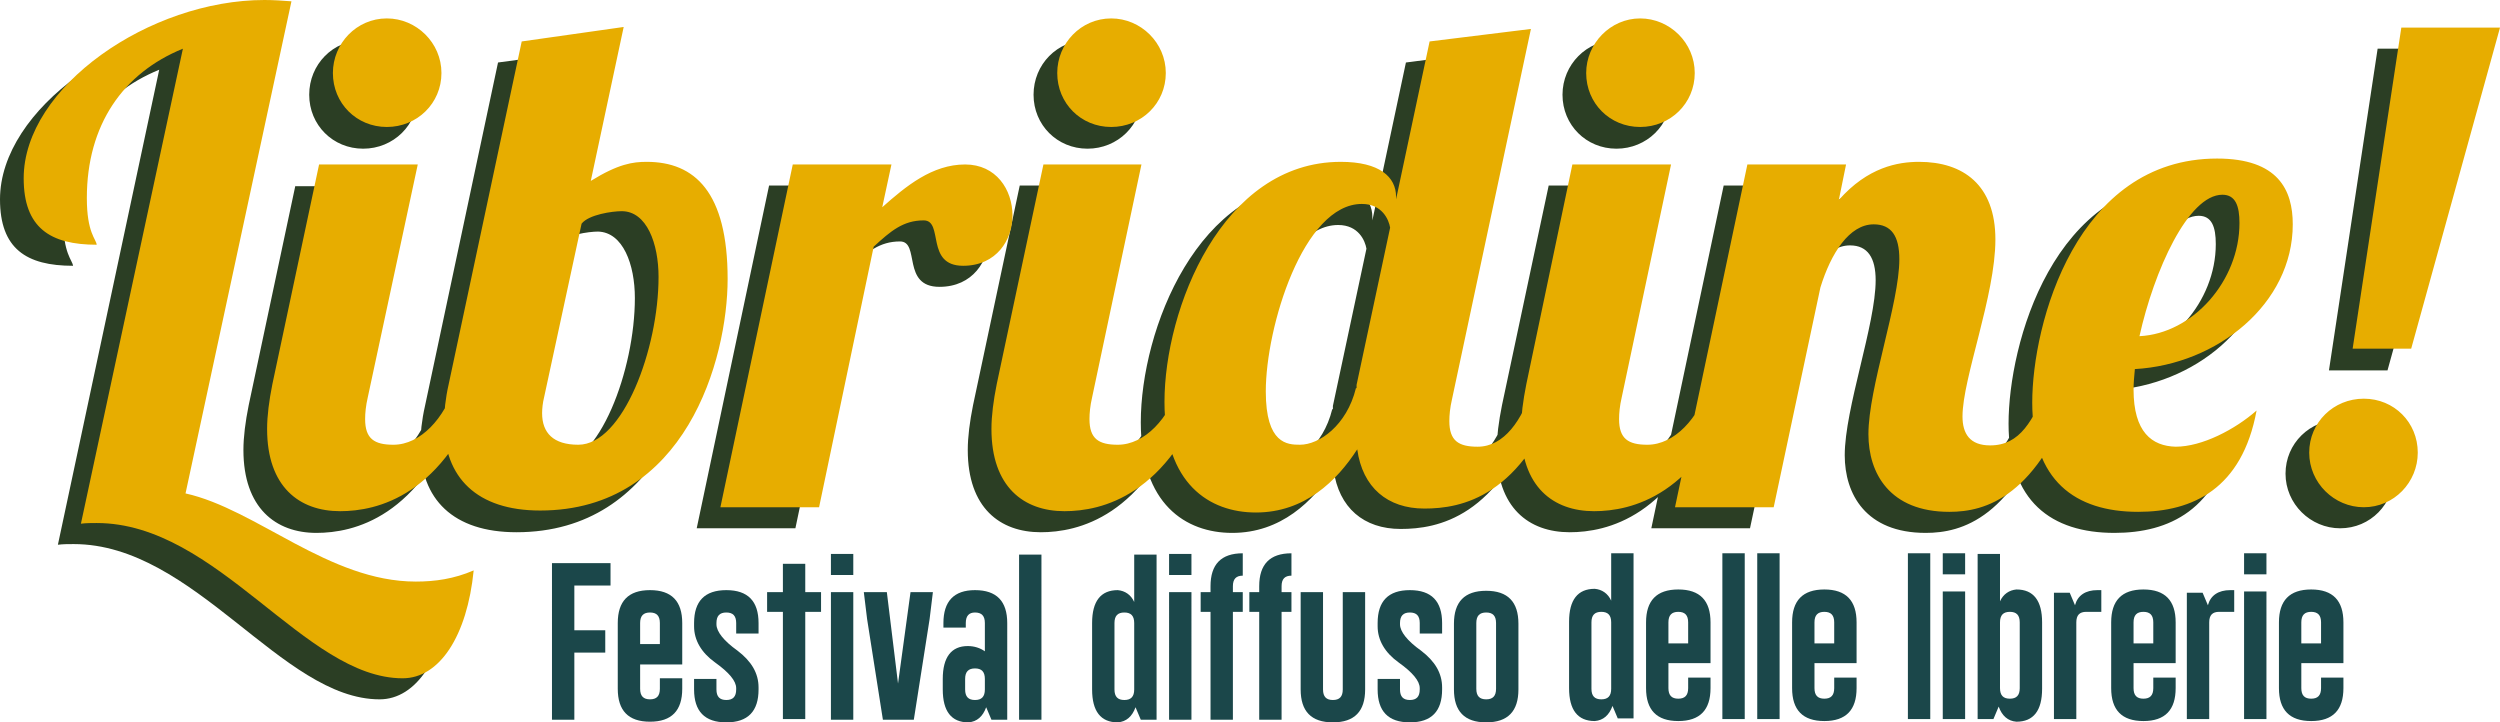 <?xml version="1.0" encoding="utf-8"?>
<!-- Generator: Adobe Illustrator 28.4.1, SVG Export Plug-In . SVG Version: 6.00 Build 0)  -->
<svg version="1.1" id="Livello_1" xmlns="http://www.w3.org/2000/svg" xmlns:xlink="http://www.w3.org/1999/xlink" x="0px" y="0px"
	 viewBox="0 0 380 109.8" style="enable-background:new 0 0 380 109.8;" xml:space="preserve">
<style type="text/css">
	.st0{fill:#1B474A;}
	.st1{fill:#2B3E24;}
	.st2{fill:#E7AD00;}
</style>
<g>
	<path class="st0" d="M349.8,97.8v-3.2c0-1.1,0.5-1.6,1.5-1.6c1,0,1.5,0.5,1.5,1.6v3.2H349.8z M356.2,100.9v-6.3c0-3.3-1.6-5-4.9-5
		c-3.3,0-4.9,1.7-4.9,5v10c0,3.3,1.6,5,4.9,5c3.3,0,4.9-1.7,4.9-5v-1.6h-3.4v1.6c0,1.1-0.5,1.6-1.5,1.6h0c-1,0-1.5-0.5-1.5-1.6v-3.8
		H356.2z M341.1,87.3h3.4v-3.2h-3.4V87.3z M341.1,109.3h3.4V89.9h-3.4V109.3z M339.7,89.7c-0.2,0-0.5,0-0.7,0c-1.8,0-3,0.8-3.4,2.3
		l-0.8-1.9h-2.4v19.2h3.4V94.6c0-1.1,0.5-1.6,1.5-1.6h2.3V89.7z M324.3,97.8v-3.2c0-1.1,0.5-1.6,1.5-1.6c1,0,1.5,0.5,1.5,1.6v3.2
		H324.3z M330.7,100.9v-6.3c0-3.3-1.6-5-4.9-5c-3.3,0-4.9,1.7-4.9,5v10c0,3.3,1.6,5,4.9,5c3.3,0,4.9-1.7,4.9-5v-1.6h-3.4v1.6
		c0,1.1-0.5,1.6-1.5,1.6h0c-1,0-1.5-0.5-1.5-1.6v-3.8H330.7z M319.5,89.7c-0.2,0-0.5,0-0.7,0c-1.8,0-3,0.8-3.4,2.3l-0.8-1.9h-2.4
		v19.2h3.4V94.6c0-1.1,0.5-1.6,1.5-1.6h2.3V89.7z M307,104.6c0,1.1-0.5,1.6-1.5,1.6c-1,0-1.5-0.5-1.5-1.6V94.6
		c0-1.1,0.5-1.6,1.5-1.6c1,0,1.5,0.5,1.5,1.6V104.6z M310.4,94.6c0-3.3-1.3-5-3.9-5c-1.1,0.1-2,0.7-2.5,1.8v-7.2h-3.4v25.1h2.4
		l0.8-1.9c0.5,1.4,1.4,2.2,2.7,2.3c2.6,0,3.9-1.7,3.9-5V94.6z M295.3,87.3h3.4v-3.2h-3.4V87.3z M295.3,109.3h3.4V89.9h-3.4V109.3z
		 M290,109.3h3.4V84.1H290V109.3z"/>
	<path class="st0" d="M275.8,97.8v-3.2c0-1.1,0.5-1.6,1.5-1.6c1,0,1.5,0.5,1.5,1.6v3.2H275.8z M282.2,100.9v-6.3c0-3.3-1.6-5-4.9-5
		c-3.3,0-4.9,1.7-4.9,5v10c0,3.3,1.6,5,4.9,5c3.3,0,4.9-1.7,4.9-5v-1.6h-3.4v1.6c0,1.1-0.5,1.6-1.5,1.6h0c-1,0-1.5-0.5-1.5-1.6v-3.8
		H282.2z M267.1,109.3h3.4V84.1h-3.4V109.3z M261.8,109.3h3.4V84.1h-3.4V109.3z M253.6,97.8v-3.2c0-1.1,0.5-1.6,1.5-1.6
		c1,0,1.5,0.5,1.5,1.6v3.2H253.6z M260,100.9v-6.3c0-3.3-1.6-5-4.9-5c-3.3,0-4.9,1.7-4.9,5v10c0,3.3,1.6,5,4.9,5
		c3.3,0,4.9-1.7,4.9-5v-1.6h-3.4v1.6c0,1.1-0.5,1.6-1.5,1.6h0c-1,0-1.5-0.5-1.5-1.6v-3.8H260z M241.9,94.6c0-1.1,0.5-1.6,1.5-1.6
		c1,0,1.5,0.5,1.5,1.6v10.1c0,1.1-0.5,1.6-1.5,1.6c-1,0-1.5-0.5-1.5-1.6V94.6z M238.5,104.6c0,3.3,1.3,5,3.9,5
		c1.3-0.1,2.2-0.9,2.7-2.3l0.8,1.9h2.4V84.1h-3.4v7.2c-0.5-1.1-1.4-1.7-2.5-1.8c-2.6,0-3.9,1.7-3.9,5V104.6z"/>
	<path class="st0" d="M224.4,94.7c0-1.1,0.5-1.6,1.5-1.6h0c1,0,1.5,0.5,1.5,1.6v10c0,1.1-0.5,1.6-1.5,1.6c-1,0-1.5-0.5-1.5-1.6V94.7
		z M221,104.8c0,3.3,1.6,5,4.9,5c3.3,0,4.9-1.7,4.9-5v-10c0-3.3-1.6-5-4.9-5c-3.3,0-4.9,1.7-4.9,5V104.8z M209.4,103.2v1.6
		c0,3.3,1.6,5,4.9,5c3.3,0,4.9-1.7,4.9-5v-0.3c0-2.2-1.1-4-3.2-5.6c-2.1-1.5-3.2-2.9-3.2-4v-0.2c0-1.1,0.5-1.6,1.5-1.6
		c1,0,1.5,0.5,1.5,1.6v1.6h3.4v-1.6c0-3.3-1.6-5-4.9-5c-3.3,0-4.9,1.7-4.9,5v0.5c0,2.1,1.1,4,3.2,5.5c2.1,1.5,3.2,2.8,3.2,3.9v0.2
		c0,1.1-0.5,1.6-1.5,1.6h0c-1,0-1.5-0.5-1.5-1.6v-1.6H209.4z M204.1,90v14.8c0,1.1-0.5,1.6-1.5,1.6c-1,0-1.5-0.5-1.5-1.6V90h-3.4
		v14.8c0,3.3,1.6,5,4.9,5c3.3,0,4.9-1.7,4.9-5V90H204.1z M196.3,93v-3h-1.5v-0.9c0-1.1,0.5-1.6,1.5-1.6v-3.4c-3.3,0-4.9,1.7-4.9,5
		V90h-1.5v3h1.5v16.4h3.4V93H196.3z M188.9,93v-3h-1.5v-0.9c0-1.1,0.5-1.6,1.5-1.6v-3.4c-3.3,0-4.9,1.7-4.9,5V90h-1.5v3h1.5v16.4
		h3.4V93H188.9z M177.7,87.4h3.4v-3.2h-3.4V87.4z M177.7,109.4h3.4V90h-3.4V109.4z M169.4,94.7c0-1.1,0.5-1.6,1.5-1.6
		c1,0,1.5,0.5,1.5,1.6v10.1c0,1.1-0.5,1.6-1.5,1.6c-1,0-1.5-0.5-1.5-1.6V94.7z M166,104.8c0,3.3,1.3,5,3.9,5
		c1.3-0.1,2.2-0.9,2.7-2.3l0.8,1.9h2.4V84.3h-3.4v7.2c-0.5-1.1-1.4-1.7-2.5-1.8c-2.6,0-3.9,1.7-3.9,5V104.8z"/>
	<path class="st0" d="M154.9,109.4h3.4V84.3h-3.4V109.4z M146.7,103.2c0-1.1,0.5-1.6,1.5-1.6c1,0,1.5,0.5,1.5,1.6v1.6
		c0,1.1-0.5,1.6-1.5,1.6c-1,0-1.5-0.5-1.5-1.6V103.2z M153.1,94.7c0-3.3-1.6-5-4.9-5c-3.2,0-4.8,1.7-4.8,5v0.7h3.4v-0.7
		c0-1.1,0.5-1.6,1.4-1.6h0c1,0,1.5,0.5,1.5,1.6V99c-0.7-0.5-1.6-0.8-2.6-0.8c-2.5,0-3.8,1.7-3.8,5v1.6c0,3.3,1.3,5,3.9,5
		c1.3-0.1,2.2-0.9,2.7-2.3l0.8,1.9h2.4V94.7z M138.4,90l-1.9,13.9L134.8,90h-3.5l0.5,4.1l2.4,15.3h4.7l2.4-15.3l0.5-4.1H138.4z
		 M126.3,87.4h3.4v-3.2h-3.4V87.4z M126.3,109.4h3.4V90h-3.4V109.4z M116.6,90v3h2.4v16.3h3.4V93h2.4v-3h-2.4v-4.3h-3.4V90H116.6z
		 M105.5,103.2v1.6c0,3.3,1.6,5,4.9,5c3.3,0,4.9-1.7,4.9-5v-0.3c0-2.2-1.1-4-3.2-5.6c-2.1-1.5-3.2-2.9-3.2-4v-0.2
		c0-1.1,0.5-1.6,1.5-1.6c1,0,1.5,0.5,1.5,1.6v1.6h3.4v-1.6c0-3.3-1.6-5-4.9-5c-3.3,0-4.9,1.7-4.9,5v0.5c0,2.1,1.1,4,3.2,5.5
		c2.1,1.5,3.2,2.8,3.2,3.9v0.2c0,1.1-0.5,1.6-1.5,1.6h0c-1,0-1.5-0.5-1.5-1.6v-1.6H105.5z M97.3,97.9v-3.2c0-1.1,0.5-1.6,1.5-1.6
		c1,0,1.5,0.5,1.5,1.6v3.2H97.3z M103.7,101v-6.3c0-3.3-1.6-5-4.9-5c-3.3,0-4.9,1.7-4.9,5v10c0,3.3,1.6,5,4.9,5c3.3,0,4.9-1.7,4.9-5
		v-1.6h-3.4v1.6c0,1.1-0.5,1.6-1.5,1.6h0c-1,0-1.5-0.5-1.5-1.6V101H103.7z M83.9,109.4h3.4V99.2H92v-3.4h-4.7V89h5.5v-3.4h-8.9
		V109.4z"/>
	<path class="st1" d="M363.9,72c0-4.6-3.6-8.2-8.2-8.2c-4.6,0-8.3,3.6-8.3,8.2s3.8,8.3,8.3,8.3C360.3,80.3,363.9,76.6,363.9,72
		 M362.9,56.3l13.5-48.9h-15L354,56.3H362.9z M336.8,37.1c0,8.8-7.1,16.8-15.2,17.2c2.2-9.9,7.4-21.5,12.6-21.5
		C336.2,32.8,336.8,34.5,336.8,37.1 M320.7,62.4c0-0.9,0.1-2.1,0.2-3.1c12.5-0.7,24-9.9,24-22c0-5.2-2.2-10-11.5-10
		c-21.4,0-28.1,25.1-28.1,37.1c0,11.8,6.5,16.6,16.1,16.6c8.3,0,15.8-3.5,18-15.4c-3.3,2.9-8.3,5.5-12.3,5.5
		C323.5,71.1,320.7,69,320.7,62.4 M285.1,42.6c0,6.7-4.7,19.5-4.7,26.6c0,5.9,3.2,11.8,12.3,11.8c5.5,0,13.5-2.2,19.4-19.3h-4.4
		c-2.3,5.4-4.2,9.2-8.8,9.2c-3.1,0-4.2-1.8-4.2-4.4c0-5.8,5-18.4,5-26.9c0-8.3-4.9-11.8-11.6-11.8c-3.2,0-7.8,0.8-12.2,5.8l1.1-5.4
		h-15l-11,52.1h15l7.1-33.4c1.6-5.2,4.4-9.6,8.1-9.6C283.9,37.3,285.1,39.2,285.1,42.6 M235.4,28.2l-7.1,33.4
		c-0.5,2.5-0.8,4.8-0.8,6.8c0,8.8,4.9,12.5,11.1,12.5c5.6,0,15.9-2.3,21.9-19.3h-4.4c-1.6,5.2-5.3,9.2-9.4,9.2
		c-2.9,0-4.3-0.9-4.3-3.9c0-0.9,0.1-2,0.4-3.3l7.5-35.4H235.4z M237.5,14.4c0,4.6,3.6,8.2,8.2,8.2c4.6,0,8.3-3.6,8.3-8.2
		c0-4.6-3.8-8.3-8.3-8.3C241.2,6.1,237.5,9.8,237.5,14.4 M202.5,62.2c-1.4,5.7-5.6,8.6-8.5,8.6c-1.9,0-5.2-0.1-5.2-8.1
		c0-9.8,5.7-28.5,14.6-28.5c3.1,0,4.1,2.4,4.3,3.6l-5.1,23.9V62.2z M213.7,9.5l-5.1,24V33c0-3-2.5-5.3-8.4-5.3
		c-18.1,0-26.8,22.4-26.8,36.5c0,12.4,6.8,16.8,13.9,16.8c7.4,0,12.3-4.8,15.4-9.6c0.8,5.8,4.6,9,10.2,9c5.6,0,15-1.7,20.9-18.6
		h-4.4c-1.6,5.2-4.4,9.2-8.4,9.2c-2.9,0-4.3-0.9-4.3-3.9c0-0.9,0.1-2,0.4-3.3l12-56.3L213.7,9.5z M155,28.2l-7.1,33.4
		c-0.5,2.5-0.8,4.8-0.8,6.8c0,8.8,4.9,12.5,11.1,12.5c5.6,0,15.9-2.3,21.9-19.3h-4.4c-1.6,5.2-5.3,9.2-9.4,9.2
		c-2.9,0-4.3-0.9-4.3-3.9c0-0.9,0.1-2,0.4-3.3l7.5-35.4H155z M157.1,14.4c0,4.6,3.6,8.2,8.2,8.2c4.6,0,8.3-3.6,8.3-8.2
		c0-4.6-3.8-8.3-8.3-8.3C160.7,6.1,157.1,9.8,157.1,14.4 M116.9,28.2l-11,52.1h15l8.3-39.6c2.6-2.4,4.5-4,7.6-4c3.1,0,0.2,6.9,6,6.9
		c5.1,0,7.5-4,7.5-7.6c0-4-2.5-7.8-7.2-7.8c-5,0-9,3.3-12.6,6.5l1.4-6.5H116.9z M96.5,45.3c0,10.9-5.4,25.5-12.2,25.5
		c-3.8,0-5.5-1.8-5.5-4.8c0-0.7,0.1-1.6,0.3-2.4l5.7-26.5c1.1-1.4,4.7-1.9,6.1-1.9C94.7,35.3,96.5,40.2,96.5,45.3 M64.6,61.7
		c-0.5,2.2-0.7,4.2-0.7,5.9c0,8.3,5,13.3,14.6,13.3c22.1,0,28.5-23,28.5-35.2c0-13.2-5-17.8-12.3-17.8c-2.1,0-4.3,0.3-8.5,2.9
		l5-23.4L75.7,9.5L64.6,61.7z M44.9,28.2l-7.1,33.4c-0.5,2.5-0.8,4.8-0.8,6.8C37,77.2,41.9,81,48.1,81c5.6,0,15.9-2.3,21.9-19.3
		h-4.4c-1.6,5.2-5.3,9.2-9.4,9.2c-2.9,0-4.3-0.9-4.3-3.9c0-0.9,0.1-2,0.4-3.3l7.5-35.4H44.9z M47,14.4c0,4.6,3.6,8.2,8.2,8.2
		c4.6,0,8.3-3.6,8.3-8.2c0-4.6-3.8-8.3-8.3-8.3C50.6,6.1,47,9.8,47,14.4 M40.7,3.4c-1.4-0.1-2.7-0.2-4.2-0.2C19.2,3.2,0,16.5,0,30.3
		c0,7.5,4,10.1,11.1,10.1c-0.1-0.9-1.5-1.8-1.5-7.1c0-11.1,5.5-19,14.6-22.7L8.8,82.8c0.8-0.1,1.6-0.1,2.4-0.1
		c18.4,0,31.6,23.6,46.5,23.6c5.6,0,9.8-6.4,10.8-16.4c-3,1.3-5.9,1.7-8.8,1.7c-13.2,0-24.2-11-35-13.4L40.7,3.4z"/>
	<path class="st2" d="M367.5,68.8c0-4.6-3.6-8.2-8.2-8.2c-4.6,0-8.3,3.6-8.3,8.2s3.8,8.3,8.3,8.3C363.9,77.1,367.5,73.3,367.5,68.8
		 M366.5,53L380,4.2h-15L357.6,53H366.5z M340.4,33.9c0,8.8-7.1,16.8-15.2,17.2c2.2-9.9,7.4-21.5,12.6-21.5
		C339.8,29.6,340.4,31.3,340.4,33.9 M324.3,59.2c0-0.9,0.1-2.1,0.2-3.1c12.5-0.7,24-9.9,24-22c0-5.2-2.2-10-11.5-10
		c-21.4,0-28.1,25.1-28.1,37.1c0,11.8,6.5,16.6,16.1,16.6c8.3,0,15.8-3.5,18-15.4c-3.3,2.9-8.3,5.5-12.3,5.5
		C327.1,67.8,324.3,65.7,324.3,59.2 M288.7,39.4c0,6.7-4.7,19.5-4.7,26.6c0,5.9,3.2,11.8,12.3,11.8c5.5,0,13.5-2.2,19.4-19.3h-4.4
		c-2.3,5.4-4.2,9.2-8.8,9.2c-3.1,0-4.2-1.8-4.2-4.4c0-5.8,5-18.4,5-26.9c0-8.3-4.9-11.8-11.6-11.8c-3.2,0-7.8,0.8-12.2,5.8l1.1-5.4
		h-15l-11,52.1h15l7.1-33.4c1.6-5.2,4.4-9.6,8.1-9.6C287.5,34.1,288.7,35.9,288.7,39.4 M239,25L232,58.4c-0.5,2.5-0.8,4.8-0.8,6.8
		c0,8.8,4.9,12.5,11.1,12.5c5.6,0,15.9-2.3,21.9-19.3h-4.4c-1.6,5.2-5.3,9.2-9.4,9.2c-2.9,0-4.3-0.9-4.3-3.9c0-0.9,0.1-2,0.4-3.3
		L254,25H239z M241.1,11.1c0,4.6,3.6,8.2,8.2,8.2s8.3-3.6,8.3-8.2c0-4.6-3.8-8.3-8.3-8.3S241.1,6.6,241.1,11.1 M206.1,59
		c-1.4,5.7-5.6,8.6-8.5,8.6c-1.9,0-5.2-0.1-5.2-8.1c0-9.8,5.7-28.5,14.6-28.5c3.1,0,4.1,2.4,4.3,3.6l-5.1,23.9V59z M217.3,6.3
		l-5.1,24v-0.4c0-3-2.5-5.3-8.4-5.3c-18.1,0-26.8,22.4-26.8,36.5c0,12.4,6.8,16.8,13.9,16.8c7.4,0,12.3-4.8,15.4-9.6
		c0.8,5.8,4.6,9,10.2,9s15-1.7,20.9-18.6H233c-1.6,5.2-4.4,9.2-8.4,9.2c-2.9,0-4.3-0.9-4.3-3.9c0-0.9,0.1-2,0.4-3.3l12-56.3
		L217.3,6.3z M158.6,25l-7.1,33.4c-0.5,2.5-0.8,4.8-0.8,6.8c0,8.8,4.9,12.5,11.1,12.5c5.6,0,15.9-2.3,21.9-19.3h-4.4
		c-1.6,5.2-5.3,9.2-9.4,9.2c-2.9,0-4.3-0.9-4.3-3.9c0-0.9,0.1-2,0.4-3.3l7.5-35.4H158.6z M160.7,11.1c0,4.6,3.6,8.2,8.2,8.2
		c4.6,0,8.3-3.6,8.3-8.2c0-4.6-3.8-8.3-8.3-8.3C164.3,2.8,160.7,6.6,160.7,11.1 M120.5,25l-11,52.1h15l8.3-39.6c2.6-2.4,4.5-4,7.6-4
		c3.1,0,0.2,6.9,6,6.9c5.1,0,7.5-4,7.5-7.6c0-4-2.5-7.8-7.2-7.8c-5,0-9,3.3-12.6,6.5l1.4-6.5H120.5z M100.1,42.1
		c0,10.9-5.4,25.5-12.2,25.5c-3.8,0-5.5-1.8-5.5-4.8c0-0.7,0.1-1.6,0.3-2.4L88.4,34c1.1-1.4,4.7-1.9,6.1-1.9
		C98.3,32.1,100.1,37,100.1,42.1 M68.2,58.4c-0.5,2.2-0.7,4.2-0.7,5.9c0,8.3,5,13.3,14.6,13.3c22.1,0,28.5-23,28.5-35.2
		c0-13.2-5-17.8-12.3-17.8c-2.1,0-4.3,0.3-8.5,2.9l5-23.4L79.3,6.3L68.2,58.4z M48.5,25l-7.1,33.4c-0.5,2.5-0.8,4.8-0.8,6.8
		c0,8.8,4.9,12.5,11.1,12.5c5.6,0,15.9-2.3,21.9-19.3h-4.4c-1.6,5.2-5.3,9.2-9.4,9.2c-2.9,0-4.3-0.9-4.3-3.9c0-0.9,0.1-2,0.4-3.3
		L63.5,25H48.5z M50.6,11.1c0,4.6,3.6,8.2,8.2,8.2c4.6,0,8.3-3.6,8.3-8.2c0-4.6-3.8-8.3-8.3-8.3C54.2,2.8,50.6,6.6,50.6,11.1
		 M44.3,0.2C43,0.1,41.6,0,40.2,0C22.8,0,3.6,13.2,3.6,27.1c0,7.5,4,10.1,11.1,10.1c-0.1-0.9-1.5-1.8-1.5-7.1
		c0-11.1,5.5-19,14.6-22.7L12.3,79.6c0.8-0.1,1.6-0.1,2.4-0.1c18.4,0,31.6,23.6,46.5,23.6c5.6,0,9.8-6.4,10.8-16.4
		c-3,1.3-5.9,1.7-8.8,1.7c-13.2,0-24.2-11-35-13.4L44.3,0.2z"/>
</g>
</svg>
